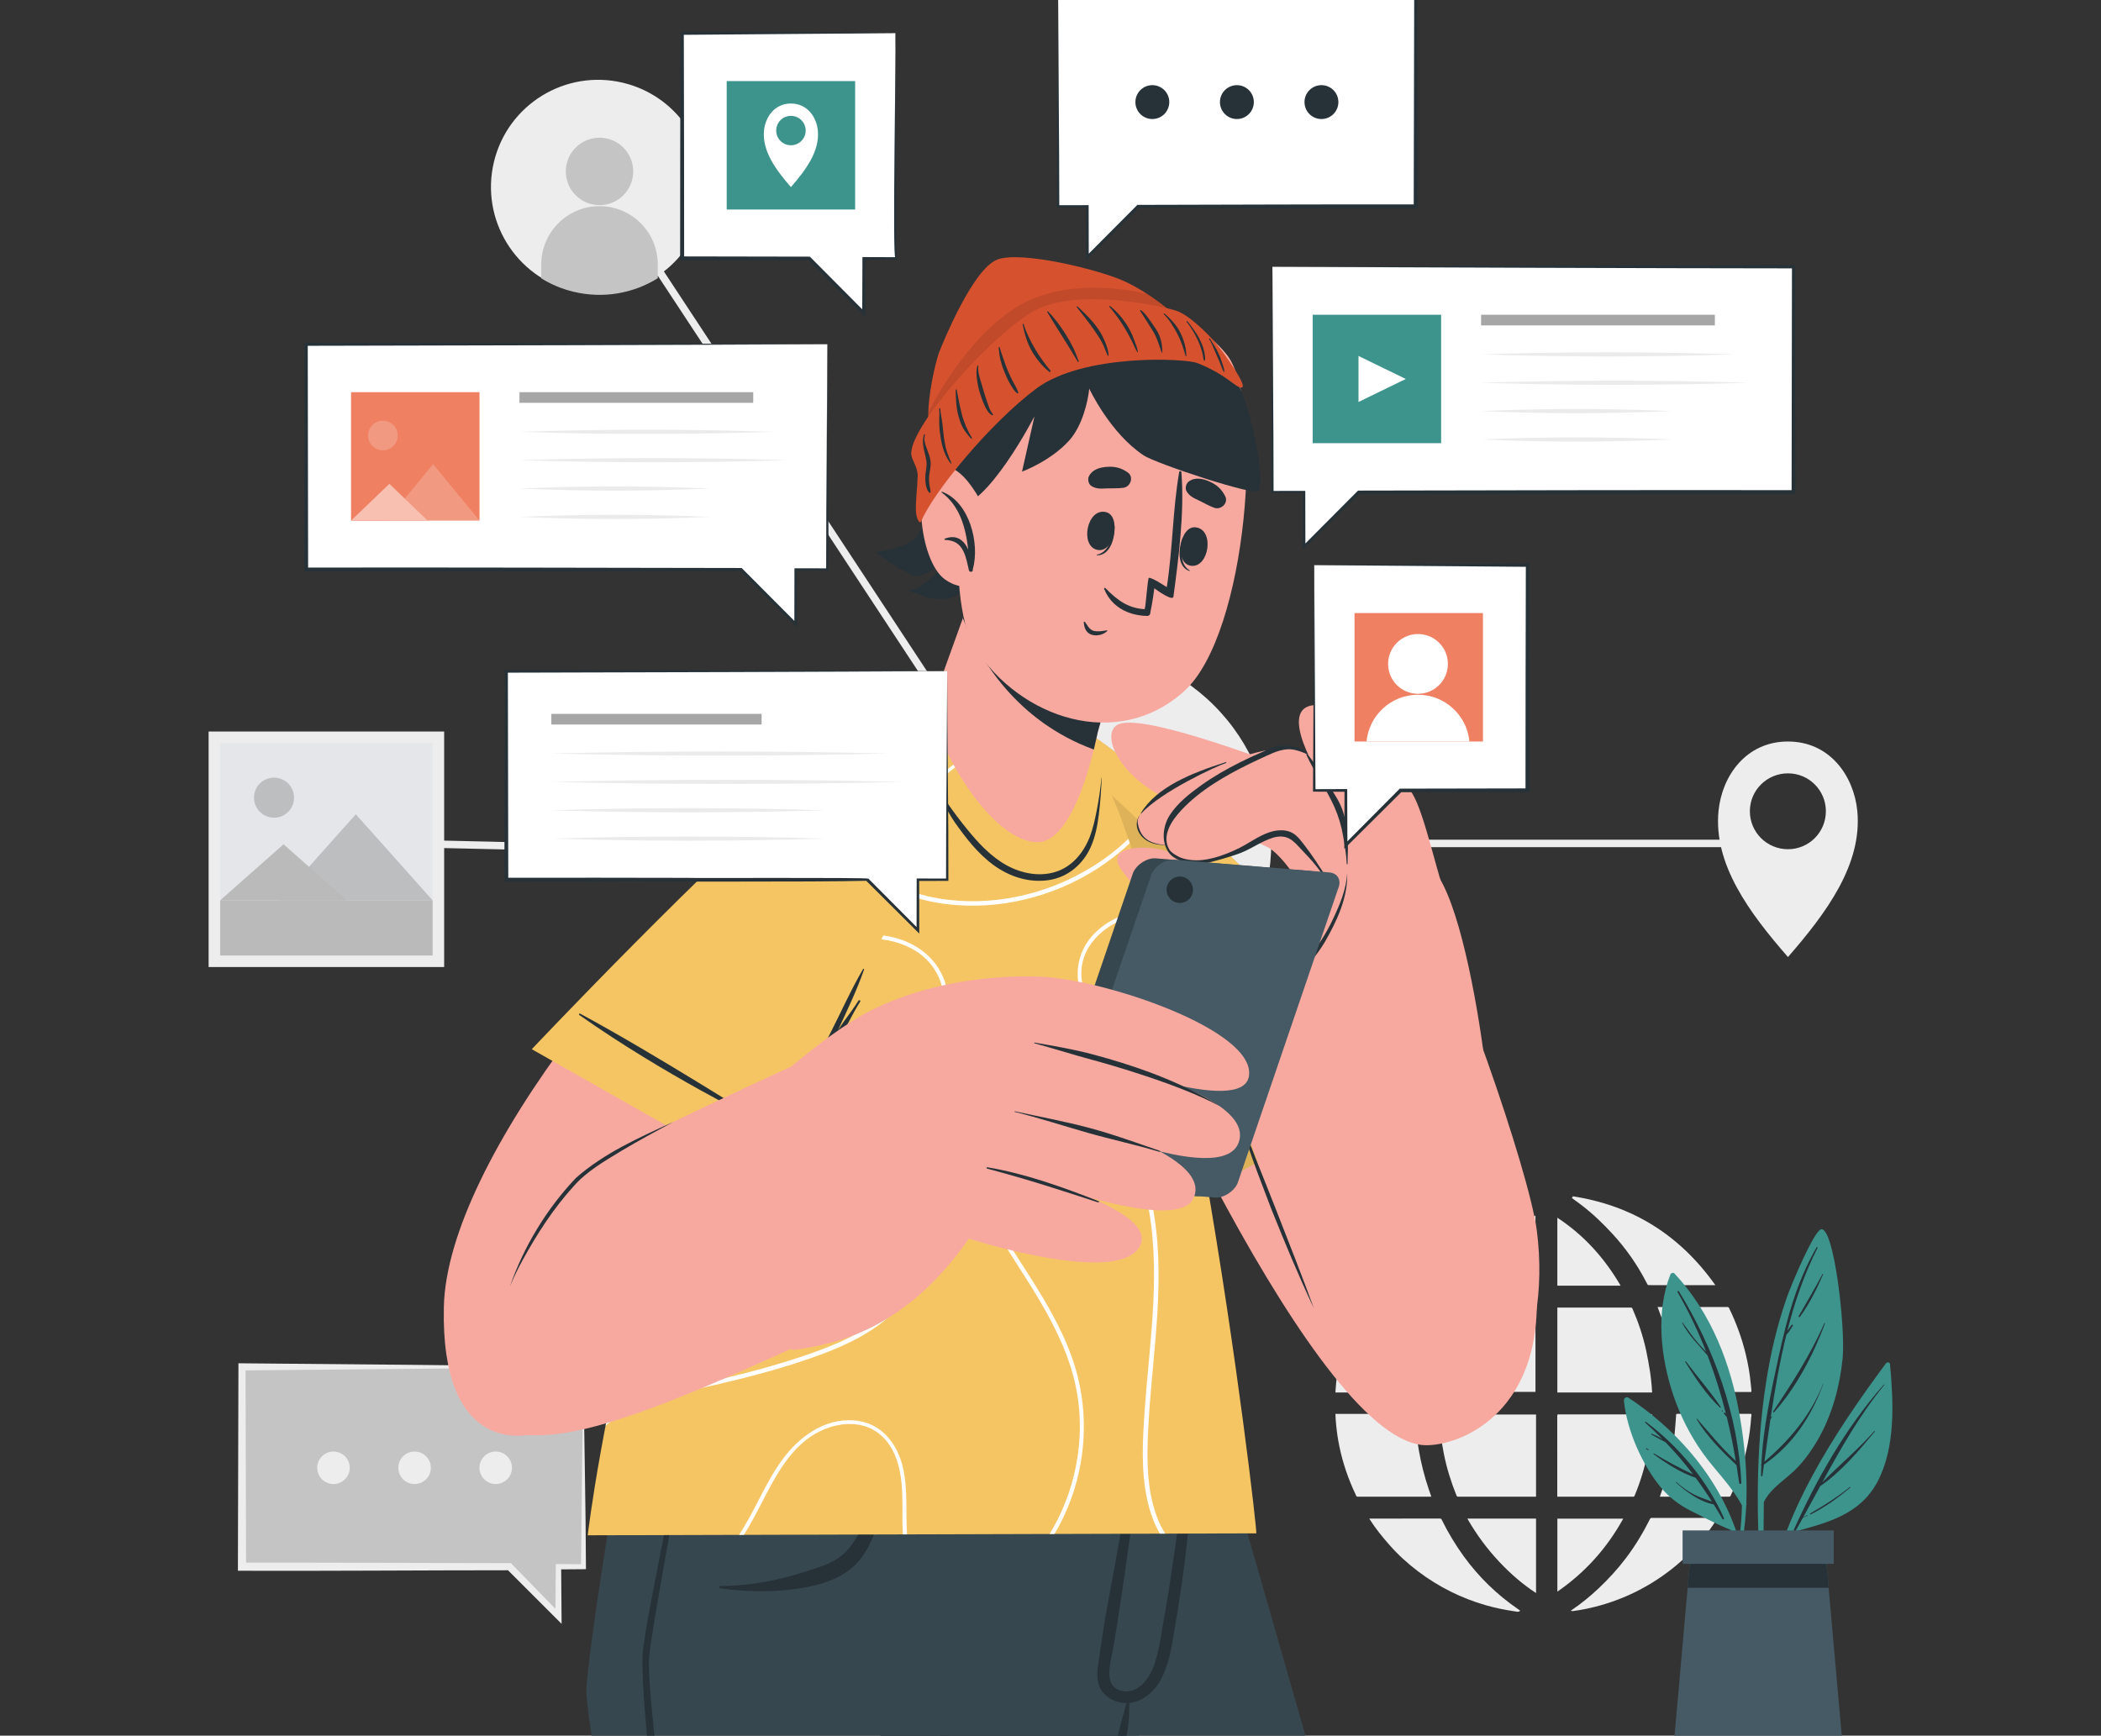 <svg width="564" height="466" viewBox="0 0 564 466" fill="none" xmlns="http://www.w3.org/2000/svg">
<rect x="0" y="0" width="564" height="466" fill="#333333" stroke="none"/>
<g clip-path="url(#clip0_1804_1445)">
<path d="M108.202 226.446L245.4 229.586" stroke="#EDEDED" stroke-width="2" stroke-miterlimit="10"/>
<path d="M386.138 334.82L303.609 229.595" stroke="#EDEDED" stroke-width="2" stroke-miterlimit="10"/>
<path d="M167.195 57.945L256.319 193.386" stroke="#EDEDED" stroke-width="2" stroke-miterlimit="10"/>
<path d="M108.202 381.329L248.974 256.849" stroke="#EDEDED" stroke-width="2" stroke-miterlimit="10"/>
<path d="M341.259 226.446H472.052" stroke="#EDEDED" stroke-width="2" stroke-miterlimit="10"/>
<path d="M188.527 56.87C192.217 41.422 182.685 25.908 167.238 22.219C151.79 18.529 136.276 28.061 132.587 43.508C128.897 58.956 138.429 74.47 153.877 78.159C169.324 81.849 184.837 72.317 188.527 56.87Z" fill="#EDEDED"/>
<path d="M151.887 46.023C151.887 51.02 155.938 55.072 160.936 55.072C165.934 55.072 169.984 51.02 169.984 46.023C169.984 41.025 165.934 36.973 160.936 36.973C155.938 36.972 151.887 41.025 151.887 46.023Z" fill="#C4C4C4"/>
<path d="M145.296 70.985V74.717C147.88 76.323 150.753 77.55 153.872 78.307C161.939 80.278 170.032 78.764 176.573 74.704V70.984C176.573 62.368 169.576 55.346 160.934 55.346C152.293 55.346 145.296 62.369 145.296 70.985Z" fill="#C4C4C4"/>
<path d="M479.969 256.951C490.307 245.068 499.984 232.028 498.578 217.664C497.64 208.346 491.217 199.083 479.969 199.083C468.693 199.083 462.27 208.348 461.332 217.664C459.899 232.028 469.603 245.068 479.969 256.951ZM469.741 217.802C469.741 212.178 474.319 207.63 479.97 207.63C485.594 207.63 490.143 212.178 490.143 217.802C490.143 223.455 485.594 228.003 479.97 228.003C474.319 228.003 469.741 223.455 469.741 217.802Z" fill="#EDEDED"/>
<path d="M444.97 350.919C447.861 358.263 449.493 365.852 449.959 373.71C450.07 373.715 450.16 373.723 450.25 373.723C456.8 373.724 463.349 373.724 469.897 373.723C469.981 373.723 470.064 373.713 470.148 373.708V373.146C470.093 372.63 470.035 372.116 469.985 371.599C469.74 368.912 469.282 366.264 468.65 363.644C467.613 359.332 466.096 355.196 464.162 351.207C464.052 350.976 463.922 350.913 463.678 350.913C457.557 350.919 451.437 350.918 445.316 350.918L444.97 350.919Z" fill="#EDEDED"/>
<path d="M445.584 401.835H445.907C451.982 401.835 458.057 401.834 464.131 401.842C464.371 401.842 464.48 401.765 464.583 401.549C466.735 397.075 468.254 392.396 469.185 387.524C469.635 385.178 469.948 382.811 470.098 380.424C470.104 380.346 470.132 380.264 470.15 380.181V379.625C470.049 379.616 469.948 379.601 469.847 379.601C463.335 379.601 456.821 379.601 450.31 379.601C449.95 379.601 449.968 379.603 449.942 379.965C449.819 381.586 449.71 383.209 449.556 384.827C449.308 387.399 448.871 389.943 448.315 392.463C447.642 395.55 446.762 398.577 445.676 401.542C445.645 401.629 445.622 401.717 445.584 401.835Z" fill="#EDEDED"/>
<path d="M367.575 407.712C367.64 407.823 367.686 407.907 367.737 407.988C369.28 410.42 371.096 412.644 372.994 414.803C375.311 417.443 377.898 419.785 380.694 421.903C383.45 423.989 386.374 425.803 389.47 427.34C392.451 428.822 395.545 430.026 398.744 430.948C401.279 431.68 403.856 432.218 406.468 432.595C406.721 432.631 406.976 432.68 407.227 432.723H407.675C407.805 432.639 407.934 432.556 408.103 432.449C407.921 432.319 407.769 432.205 407.612 432.101C401.926 428.207 397.041 423.492 392.986 417.916C390.707 414.781 388.715 411.475 387.01 407.997C386.908 407.783 386.79 407.708 386.549 407.709C380.335 407.715 374.12 407.714 367.908 407.714H367.575V407.712Z" fill="#EDEDED"/>
<path d="M386.133 373.696H412.186V350.931C412.081 350.926 411.983 350.918 411.885 350.918C405.207 350.918 398.526 350.919 391.846 350.913C391.623 350.912 391.524 350.982 391.436 351.181C389.558 355.473 388.183 359.924 387.292 364.523C386.83 366.914 386.484 369.321 386.289 371.747C386.24 372.389 386.186 373.027 386.133 373.696Z" fill="#EDEDED"/>
<path d="M386.288 379.772C386.313 380.31 386.319 380.846 386.366 381.379C386.481 382.648 386.568 383.918 386.745 385.178C386.991 386.923 387.257 388.669 387.607 390.396C388.374 394.206 389.523 397.906 390.983 401.508C391.079 401.749 391.188 401.844 391.461 401.844C398.299 401.833 405.137 401.834 411.973 401.834H412.343V379.772H386.288Z" fill="#EDEDED"/>
<path d="M418.059 351.065V373.865H443.501C443.463 373.286 443.446 372.722 443.388 372.159C443.258 370.885 443.154 369.603 442.953 368.339C442.642 366.407 442.308 364.475 441.895 362.562C441.059 358.698 439.801 354.965 438.219 351.34C438.124 351.123 438.009 351.06 437.786 351.06C431.318 351.067 424.853 351.066 418.386 351.066H418.059V351.065Z" fill="#EDEDED"/>
<path d="M418.034 380.075C418.041 387.222 418.04 394.367 418.04 401.512V401.835H418.381C425.046 401.835 431.707 401.834 438.369 401.842C438.61 401.842 438.719 401.766 438.814 401.542C440.353 397.827 441.537 394 442.279 390.053C442.658 388.027 442.952 385.983 443.208 383.939C443.377 382.604 443.414 381.253 443.505 379.907C443.508 379.872 443.5 379.834 443.494 379.764C443.396 379.758 443.3 379.751 443.2 379.751C434.918 379.751 426.637 379.752 418.357 379.745C418.094 379.745 418.034 379.822 418.034 380.075Z" fill="#EDEDED"/>
<path d="M358.504 373.858H379.852C380.317 365.966 381.923 358.326 384.828 350.918H384.494C377.973 350.918 371.452 350.919 364.929 350.913C364.694 350.913 364.573 350.976 364.463 351.19C362.178 355.726 360.54 360.485 359.541 365.465C359.012 368.11 358.681 370.779 358.504 373.469C358.496 373.593 358.504 373.713 358.504 373.858Z" fill="#EDEDED"/>
<path d="M358.485 379.603C358.508 380.117 358.522 380.609 358.558 381.094C358.697 383.025 358.925 384.942 359.259 386.846C360.045 391.278 361.371 395.546 363.182 399.665C363.472 400.328 363.789 400.98 364.084 401.638C364.151 401.788 364.236 401.841 364.402 401.841C370.941 401.835 377.48 401.835 384.018 401.835C384.08 401.835 384.142 401.826 384.23 401.822C383.991 401.137 383.757 400.474 383.529 399.811C382.374 396.414 381.502 392.944 380.887 389.412C380.44 386.847 380.122 384.265 379.972 381.667C379.935 381.056 379.896 380.441 379.87 379.83C379.865 379.666 379.819 379.585 379.646 379.601C379.579 379.608 379.514 379.603 379.449 379.603H358.485Z" fill="#EDEDED"/>
<path d="M368.162 345.108C368.174 345.137 368.189 345.165 368.202 345.196H368.473C374.699 345.196 380.922 345.195 387.147 345.2C387.367 345.2 387.489 345.144 387.595 344.934C390.112 339.968 393.164 335.36 396.867 331.2C399.022 328.781 401.417 326.619 403.979 324.643C405.252 323.663 406.574 322.745 407.874 321.802C407.941 321.754 408.005 321.704 408.09 321.64C407.996 321.574 407.922 321.523 407.832 321.462C407.868 321.345 407.904 321.223 407.956 321.06C401.307 321.833 395.007 323.686 389.076 326.726C380.557 331.09 373.49 337.122 368.162 345.108Z" fill="#EDEDED"/>
<path d="M421.681 432.463C421.913 432.503 422.071 432.569 422.221 432.552C424.276 432.286 426.304 431.878 428.308 431.368C432.063 430.411 435.679 429.073 439.146 427.352C443.117 425.377 446.798 422.96 450.19 420.102C452.592 418.079 454.826 415.884 456.833 413.464C458.339 411.642 459.713 409.723 460.975 407.724C461.002 407.678 461.023 407.63 461.064 407.546H460.757C454.959 407.546 449.166 407.547 443.369 407.539C443.135 407.539 443.03 407.623 442.932 407.819C441.106 411.481 438.999 414.966 436.541 418.236C434.294 421.223 431.773 423.966 429.051 426.528C426.801 428.65 424.404 430.59 421.843 432.325C421.811 432.347 421.785 432.377 421.681 432.463Z" fill="#EDEDED"/>
<path d="M421.91 321.614C422.701 322.195 423.639 322.853 424.543 323.548C427.602 325.892 430.368 328.548 432.966 331.39C436.461 335.211 439.414 339.409 441.808 344.001C441.958 344.29 442.092 344.588 442.258 344.865C442.306 344.949 442.433 345.027 442.529 345.034C442.843 345.054 443.161 345.041 443.478 345.041H460.475C451.006 331.669 438.287 323.632 422.107 321.176C422.142 321.249 422.18 321.321 422.217 321.395C422.105 321.474 421.992 321.555 421.91 321.614Z" fill="#EDEDED"/>
<path d="M393.907 407.727C396.33 411.973 399.192 415.843 402.512 419.369C405.469 422.505 408.691 425.327 412.34 427.707V407.726H393.907V407.727Z" fill="#EDEDED"/>
<path d="M418.065 407.733V427.327C425.551 422.172 431.38 415.633 435.748 407.733H418.065Z" fill="#EDEDED"/>
<path d="M394.487 345.024H412.183V326.355C408.53 328.747 405.216 331.499 402.254 334.669C399.299 337.829 396.75 341.295 394.487 345.024Z" fill="#EDEDED"/>
<path d="M418.06 326.938V345.177H435.046C430.744 337.813 425.23 331.645 418.06 326.938Z" fill="#EDEDED"/>
<path d="M56 259.631H119.231V196.401H56V259.631Z" fill="#EDEDED"/>
<path d="M59.094 256.537H116.133V199.496H59.094V256.537Z" fill="#E4E6E9"/>
<path d="M68.284 213.107C67.565 216.897 70.826 220.158 74.616 219.438C76.733 219.037 78.44 217.33 78.841 215.212C79.559 211.423 76.299 208.164 72.51 208.881C70.394 209.282 68.685 210.991 68.284 213.107Z" fill="#BDBEC0"/>
<path d="M74.91 241.732H116.133L95.521 218.618L74.91 241.732Z" fill="#BDBEC0"/>
<path d="M59.098 241.732H93.132L76.115 226.68L59.098 241.732Z" fill="#BABABA"/>
<path d="M116.137 241.732H59.098V256.537H116.137V241.732Z" fill="#BABABA"/>
<path d="M156.623 366.981V420.638H149.916V433.973L136.761 420.638H64.958V366.981H156.623Z" fill="#C4C4C4"/>
<path d="M156.625 366.98C156.752 383.18 157.261 405.294 157.298 421.301L156.625 421.307L149.918 421.359L150.639 420.637L150.744 433.971L150.76 435.983L149.329 434.551L136.084 421.308L136.762 421.592C115.157 421.591 85.176 421.816 63.863 421.726L63.865 420.637L64.006 366.98L64.008 366.019C87.357 366.193 133.296 366.641 156.625 366.98ZM156.625 366.98C133.779 367.317 87.794 367.762 64.96 367.933L65.914 366.98L66.055 420.637L64.96 419.544C85.857 419.507 115.963 419.645 137.167 419.685L137.441 419.968L150.506 433.391L149.091 433.971L149.198 420.637L149.203 419.91C149.64 419.937 156.044 419.948 156.625 419.969L155.957 420.637C156.103 405.205 156.399 382.673 156.625 366.98Z" fill="#EDEDED"/>
<path d="M93.885 394.079C93.885 396.489 91.932 398.443 89.522 398.443C87.112 398.443 85.159 396.49 85.159 394.079C85.159 391.67 87.112 389.716 89.522 389.716C91.932 389.717 93.885 391.67 93.885 394.079Z" fill="#EDEDED"/>
<path d="M115.655 394.079C115.655 396.489 113.702 398.443 111.292 398.443C108.883 398.443 106.929 396.49 106.929 394.079C106.929 391.67 108.882 389.716 111.292 389.716C113.701 389.717 115.655 391.67 115.655 394.079Z" fill="#EDEDED"/>
<path d="M137.432 394.079C137.432 396.489 135.479 398.443 133.069 398.443C130.66 398.443 128.707 396.49 128.707 394.079C128.707 391.67 130.659 389.716 133.069 389.716C135.479 389.717 137.432 391.67 137.432 394.079Z" fill="#EDEDED"/>
<path d="M325.91 263.498C346.369 243.039 346.369 209.87 325.91 189.41C305.452 168.951 272.281 168.951 251.822 189.41C231.364 209.87 231.364 243.039 251.822 263.498C272.281 283.958 305.452 283.958 325.91 263.498Z" fill="#EDEDED"/>
<path d="M506.278 366.024C492.424 384.789 477.977 406.567 474.458 430.097C474.416 430.454 474.987 430.568 475.068 430.216C476.678 423.762 478.712 417.495 481.196 411.376C490.304 408.869 499.245 406.809 504.028 397.768C508.907 388.475 508.287 376.357 507.359 366.233C507.296 365.692 506.56 365.665 506.278 366.024Z" fill="#3D948D"/>
<path d="M481.334 411.199C487.559 397.232 495.549 383.207 505.704 371.723C505.773 371.646 505.879 371.757 505.816 371.835C499.168 380.014 494.115 388.924 489.181 397.986C493.768 393.33 498.795 389.158 503.14 384.219C503.226 384.123 503.361 384.263 503.28 384.359C498.965 389.537 494.251 395.163 488.632 398.995C487.121 401.777 485.603 404.567 484.061 407.356C484.439 407.145 484.828 406.956 485.215 406.766C485.284 406.732 485.344 406.833 485.276 406.869C484.846 407.085 484.423 407.313 483.98 407.501C483.25 408.822 482.527 410.141 481.776 411.459C481.611 411.753 481.203 411.495 481.334 411.199Z" fill="#263238"/>
<path d="M485.963 406.327C489.676 404.197 493.257 401.91 496.598 399.227C496.689 399.155 496.821 399.28 496.728 399.358C493.448 402.136 489.947 404.624 486.115 406.59C485.943 406.676 485.792 406.425 485.963 406.327Z" fill="#263238"/>
<path d="M472.86 426.6C472.888 426.885 473.373 426.88 473.366 426.577C473.438 418.828 473.373 411.043 473.49 403.259C475.476 399.252 479.737 397.035 482.7 393.824C484.836 391.508 486.664 388.893 488.226 386.129C491.891 379.573 493.875 372.202 494.638 364.753C495.457 356.464 492.311 329.11 488.817 330.061C487.004 330.554 481.14 344.102 479.585 348.58C477.038 355.948 475.245 363.583 474.07 371.289C471.238 389.524 471.474 408.249 472.86 426.6Z" fill="#3D948D"/>
<path d="M472.803 393.171C472.816 393.161 472.827 393.151 472.838 393.141C473.263 383.335 475.472 373.434 477.54 363.924C479.768 353.679 482.372 344.032 487.644 334.894C487.741 334.725 487.993 334.873 487.905 335.047C484.317 342.116 481.752 349.622 479.788 357.33C480.141 356.776 480.57 356.253 480.937 355.733C481.081 355.527 481.422 355.719 481.278 355.931C480.761 356.704 480.295 357.604 479.632 358.257C479.61 358.28 479.586 358.282 479.563 358.289C477.747 365.611 476.445 373.102 475.33 380.574C475.414 380.479 475.495 380.377 475.579 380.285C475.636 380.224 475.731 380.302 475.693 380.372C475.555 380.621 475.4 380.866 475.248 381.113C474.688 384.906 474.166 388.691 473.644 392.443C480.395 386.671 486.162 379.868 489.415 371.487C489.43 371.449 489.494 371.464 489.479 371.505C486.293 380.199 481.269 387.928 473.536 393.203C473.395 394.215 473.253 395.225 473.11 396.232C473.08 396.441 472.747 396.385 472.747 396.182C472.751 395.289 472.793 394.394 472.828 393.499C472.733 393.412 472.687 393.268 472.803 393.171Z" fill="#263238"/>
<path d="M475.986 378.964C481.145 371.263 485.966 363.783 489.742 355.271C489.784 355.175 489.948 355.244 489.911 355.341C486.73 363.799 482.272 372.37 476.244 379.164C476.12 379.301 475.882 379.119 475.986 378.964Z" fill="#263238"/>
<path d="M482.843 353.368C484.982 349.587 487.235 345.905 489.247 342.048C489.304 341.941 489.451 342.035 489.407 342.141C487.718 346.083 485.7 350.086 483.173 353.561C483.031 353.755 482.719 353.586 482.843 353.368Z" fill="#263238"/>
<path d="M482.007 355.012C482.051 355.012 482.051 355.079 482.007 355.079C481.964 355.08 481.964 355.012 482.007 355.012Z" fill="#263238"/>
<path d="M467.614 404.19C467.483 409.324 466.928 414.459 465.803 419.457C465.883 420.008 465.962 420.559 466.043 421.129C467.661 415.566 468.508 409.865 468.773 404.111C468.862 403.951 468.897 403.779 468.797 403.584C468.797 403.584 468.797 403.584 468.796 403.567C469.089 395.884 468.376 388.113 467.086 380.51C464.686 366.268 459.443 352.601 449.511 341.926C449.196 341.598 448.567 341.768 448.414 342.152C444.407 352.343 445.804 364.503 449.219 374.669C451.077 380.146 453.728 385.406 457.095 390.114C460.503 394.904 464.846 398.957 467.614 404.19Z" fill="#3D948D"/>
<path d="M450.687 346.696C460.1 361.972 466.649 380.085 467.452 398.131C467.466 398.451 466.927 398.534 466.882 398.208C466.659 396.586 466.412 394.979 466.151 393.38C466.146 393.376 466.14 393.379 466.135 393.374C462.241 389.643 458.243 385.708 455.456 381.048C455.406 380.967 455.525 380.87 455.59 380.944C458.978 384.817 462.138 388.783 465.964 392.236C465.291 388.247 464.493 384.32 463.547 380.451C463.294 380.162 463.049 379.866 462.802 379.576C462.638 379.384 462.91 379.105 463.081 379.296C463.156 379.38 463.232 379.464 463.307 379.547C461.973 374.234 460.346 369.031 458.387 363.92C455.989 361.062 453.311 358.592 451.566 355.149C451.522 355.065 451.637 355 451.69 355.076C453.093 357.044 454.452 359.025 456.043 360.853C456.677 361.581 457.374 362.262 458.032 362.971C455.89 357.517 453.348 352.166 450.326 346.907C450.188 346.672 450.546 346.465 450.687 346.696Z" fill="#263238"/>
<path d="M452.59 365.541C455.633 369.634 459.101 373.542 461.928 377.774C462.009 377.896 461.831 378.02 461.731 377.926C458.097 374.517 455.021 369.861 452.384 365.66C452.301 365.528 452.501 365.421 452.59 365.541Z" fill="#263238"/>
<path d="M462.352 378.723L462.482 378.852C462.573 378.943 462.433 379.083 462.342 378.992L462.212 378.862C462.122 378.772 462.261 378.632 462.352 378.723Z" fill="#263238"/>
<path d="M435.936 376.063C436.691 383.923 440.827 393.312 445.869 399.367C448.104 402.045 450.815 404.096 453.925 405.653C457.413 407.379 461.066 409.367 464.675 410.783C466.362 415.09 467.653 419.602 468.481 424.304C468.598 423.91 468.714 423.5 468.83 423.106C466.514 403.207 453.637 386.199 437.166 375.28C436.572 374.888 435.87 375.392 435.936 376.063Z" fill="#3D948D"/>
<path d="M441.627 381.943C441.511 381.842 441.667 381.633 441.795 381.727C450.523 388.192 458.388 397.62 462.781 407.592C462.901 407.863 462.527 408.102 462.372 407.83C461.606 406.489 460.826 405.183 460.031 403.902C460.026 403.901 460.024 403.905 460.019 403.904C456.26 403.197 452.7 400.551 449.91 398.039C449.834 397.971 449.946 397.86 450.022 397.927C451.478 399.212 453.042 400.387 454.779 401.269C456.311 402.047 457.961 402.538 459.556 403.161C458.162 400.95 456.71 398.829 455.194 396.772C451.147 395.393 447.295 392.908 443.896 390.42C443.789 390.342 443.884 390.166 444.003 390.238C447.467 392.324 450.885 394.159 454.503 395.851C452.224 392.833 449.757 389.972 447.089 387.207C445.812 386.533 444.516 385.855 443.277 385.132C443.177 385.073 443.243 384.902 443.358 384.94C444.345 385.269 445.349 385.786 446.283 386.378C444.797 384.875 443.265 383.391 441.627 381.943Z" fill="#263238"/>
<path d="M441.977 388.814C442.204 388.958 442.41 389.088 442.611 389.265C442.672 389.319 442.595 389.396 442.532 389.369C442.29 389.264 442.092 389.136 441.872 388.994C441.758 388.924 441.864 388.741 441.977 388.814Z" fill="#263238"/>
<path d="M494.53 467.397H449.396L453.04 426.295L453.84 417.23H490.087L490.887 426.295L494.53 467.397Z" fill="#455A64"/>
<path d="M490.887 426.295H453.04L453.841 417.23H490.087L490.887 426.295Z" fill="#263238"/>
<path d="M492.246 410.893H451.68V419.864H492.246V410.893Z" fill="#455A64"/>
<path d="M350.837 467.347H236.743C235.803 463.675 234.892 460.061 233.982 456.503C232.942 452.412 231.914 448.421 230.932 444.531C230.715 443.663 230.483 442.796 230.267 441.943C229.514 438.964 228.777 436.059 228.054 433.24C227.62 431.519 227.187 429.828 226.767 428.15C226.32 426.445 225.9 424.766 225.48 423.133C225.365 422.699 225.264 422.266 225.148 421.846C225.032 421.369 224.916 420.906 224.801 420.444C224.657 419.865 224.511 419.316 224.368 418.752V418.737C224.209 418.145 224.064 417.567 223.919 416.988C223.629 415.889 223.356 414.805 223.096 413.749C222.69 412.188 222.301 410.655 221.924 409.166C221.765 408.516 221.59 407.865 221.433 407.229C221.157 406.188 220.896 405.176 220.65 404.178C220.477 403.514 220.318 402.862 220.159 402.227C219.479 399.61 218.857 397.151 218.28 394.853C218.121 394.246 217.976 393.654 217.817 393.075C217.57 392.077 217.325 391.123 217.094 390.197C216.935 389.62 216.789 389.055 216.659 388.506C216.154 386.54 215.691 384.746 215.301 383.17C215.184 382.752 215.084 382.347 214.982 381.956C214.721 380.915 214.476 379.99 214.274 379.166C214.186 378.834 214.115 378.516 214.027 378.226C213.94 377.892 213.868 377.59 213.796 377.315C213.752 377.112 213.695 376.91 213.651 376.738C213.579 376.449 213.506 376.188 213.45 375.956C213.421 375.827 213.392 375.711 213.363 375.611C213.189 374.93 213.102 374.584 213.102 374.584H324.159C324.159 374.584 327.817 387.192 333.674 407.521C334.86 411.655 336.146 416.124 337.519 420.866C341.41 434.412 345.95 450.229 350.837 467.347Z" fill="#37474F"/>
<path d="M255.424 467.348H252.575C248.353 449.868 244.234 432.358 240.301 414.82C239.346 410.554 238.406 406.289 237.466 402.01C237.38 401.604 237.294 401.215 237.207 400.809C237.163 400.592 237.481 400.506 237.538 400.723C237.581 400.852 237.611 400.983 237.654 401.113C238.941 405.696 240.228 410.293 241.485 414.892C246.302 432.329 250.914 449.825 255.424 467.348Z" fill="#263238"/>
<path d="M320.56 374.581L315.658 399.117L311.638 419.243L304.799 453.54L304.091 457.053L302.919 462.908L302.037 467.347H236.726C235.801 463.66 234.875 460.045 233.98 456.503C232.939 452.412 231.912 448.421 230.929 444.531C230.712 443.663 230.481 442.795 230.265 441.942C229.511 438.963 228.775 436.058 228.052 433.239C227.618 431.519 227.185 429.826 226.765 428.149C226.318 426.443 225.898 424.766 225.479 423.132C225.363 422.699 225.262 422.265 225.146 421.846C225.029 421.368 224.914 420.905 224.799 420.443C224.654 419.865 224.509 419.315 224.366 418.752V418.737C224.207 418.144 224.061 417.565 223.917 416.987C223.627 415.889 223.354 414.804 223.093 413.749C222.688 412.187 222.299 410.655 221.922 409.165C221.748 408.501 221.588 407.865 221.43 407.228C221.155 406.187 220.894 405.174 220.648 404.177C220.476 403.513 220.316 402.862 220.157 402.226C219.477 399.609 218.855 397.15 218.278 394.853C218.119 394.245 217.973 393.653 217.814 393.073C217.568 392.076 217.323 391.122 217.091 390.196C216.933 389.619 216.787 389.054 216.657 388.505C216.151 386.539 215.689 384.746 215.299 383.169C215.182 382.751 215.082 382.345 214.98 381.956C214.719 380.915 214.474 379.99 214.271 379.165C214.184 378.834 214.112 378.515 214.025 378.225C213.938 377.892 213.866 377.589 213.793 377.314C213.75 377.111 213.693 376.91 213.649 376.736C213.576 376.448 213.505 376.187 213.448 375.956C213.419 375.827 213.389 375.71 213.36 375.609C213.187 374.93 213.1 374.583 213.1 374.583H320.56V374.581Z" fill="#263238"/>
<path d="M320.577 374.537C320.577 374.537 320.577 374.552 320.577 374.581C320.533 375.189 320.113 381.811 319.045 391.917C318.74 394.866 318.379 398.106 317.96 401.575C317.309 407.056 316.5 413.099 315.502 419.49C313.796 430.638 311.569 442.798 308.677 454.683C307.65 458.963 306.523 463.199 305.322 467.348L159.022 467.4C159.022 467.4 157.178 456.148 157.434 452.852C158.821 435.004 169.251 374.581 169.251 374.581L299.293 374.537H320.577Z" fill="#37474F"/>
<path d="M320.276 387.709C320.117 392.843 319.9 397.961 319.566 403.065C319.22 408.602 318.713 414.125 317.99 419.649C317.976 419.852 317.947 420.053 317.918 420.256C317.238 425.432 316.472 430.594 315.59 435.742C314.766 440.542 314.16 445.719 312.033 450.156C311.239 451.834 310.096 453.439 308.678 454.682C307.363 455.838 305.83 456.707 304.095 457.053C303.82 457.125 303.531 457.168 303.243 457.197C303.17 457.211 303.084 457.197 302.996 457.211C303.097 457.284 303.17 457.37 303.155 457.516C303.097 459.236 303.141 460.985 302.953 462.692C302.938 462.765 302.938 462.835 302.924 462.908C302.75 464.397 302.475 465.871 302.201 467.347H299.742C299.757 467.318 299.757 467.289 299.771 467.26C300.205 465.641 300.566 464.007 300.971 462.373C301.405 460.711 301.955 459.076 302.345 457.385C302.36 457.312 302.418 457.27 302.46 457.226C299.338 457.27 296.185 455.607 295.059 452.585C294.235 450.387 294.61 448.102 294.942 445.848C295.391 442.911 295.824 439.977 296.273 437.041C297.111 431.648 298.195 426.314 299.15 420.95C299.294 420.139 299.439 419.316 299.583 418.505C301.506 407.59 303.516 396.672 305.931 385.857C306.018 385.408 306.119 384.961 306.221 384.512C306.279 384.209 306.77 384.295 306.741 384.585C306.668 385.308 306.596 386.045 306.509 386.768C306.091 390.918 305.598 395.053 305.021 399.174C304.327 404.018 303.849 408.891 303.17 413.735C302.938 415.383 302.707 417.032 302.46 418.68C301.348 426.647 300.191 434.613 298.831 442.551C298.195 446.237 295.896 452.846 301.202 453.987C302.517 454.277 303.732 454.06 304.803 453.54C307.16 452.368 308.88 449.68 309.734 447.308C311.238 443.086 311.773 438.43 312.553 434.034C313.42 429.176 314.188 424.318 314.866 419.445V419.431C315.733 413.344 316.63 407.271 317.584 401.198C318.062 398.105 318.553 395.011 319.045 391.916C319.276 390.484 319.507 389.053 319.739 387.621C319.798 387.319 320.276 387.406 320.276 387.709Z" fill="#263238"/>
<path d="M193.411 425.822C199.38 425.798 205.323 424.93 211.096 423.443C213.761 422.757 216.394 421.905 219.007 421.048C221.518 420.224 224.118 419.214 226.142 417.467C230.163 413.999 232.036 408.537 233.781 403.692C235.753 398.216 237.18 392.641 238.417 386.963C238.479 386.682 238.888 386.776 238.895 387.04C239.087 393.408 238.176 399.893 236.489 406.032C235.048 411.273 233.107 417.123 228.871 420.796C224.416 424.661 218.366 426.019 212.664 426.723C206.226 427.519 199.807 427.329 193.395 426.457C192.998 426.403 192.992 425.823 193.411 425.822Z" fill="#263238"/>
<path d="M183.48 387.132C183.162 395.156 174.862 437.028 174.25 445.038C173.856 450.187 175.845 467.35 175.845 467.35H173.806C173.806 467.35 172.268 452.035 172.474 444.951C172.706 436.923 182.165 395.129 182.786 387.119C182.83 386.669 183.494 386.698 183.48 387.132Z" fill="#263238"/>
<path d="M301.515 206.958C356.633 256.639 407.728 311.036 411.729 338.806C417.269 377.253 393.62 387.916 383.027 388.021C354.182 388.304 301.761 271.397 283.528 226.758C265.826 183.418 289.411 196.048 301.515 206.958Z" fill="#F7A9A0"/>
<path d="M384.71 286.459L323.425 319.774C323.425 319.774 285.318 249.39 276.539 216.763C267.76 184.135 280.875 185.081 309.715 210.455C338.553 235.831 384.71 286.459 384.71 286.459Z" fill="#C7C7C7"/>
<path d="M384.71 286.459L323.425 319.774C323.425 319.774 285.318 249.39 276.539 216.763C267.76 184.135 280.875 185.081 309.715 210.455C338.553 235.831 384.71 286.459 384.71 286.459Z" fill="#F6C563"/>
<path opacity="0.1" d="M276.548 216.753C285.323 249.39 323.428 319.786 323.428 319.786L379.234 289.435L276.462 192.842C273.033 195.468 272.889 203.224 276.548 216.753Z" fill="black"/>
<path d="M372.098 277.066C348.465 293.051 325.564 303.446 320.974 306.087C320.757 306.213 320.581 305.849 320.806 305.734C325.444 303.378 350.595 287.72 371.913 276.677C372.159 276.551 372.325 276.913 372.098 277.066Z" fill="#263238"/>
<path d="M337.244 411.682L157.772 412.2C157.772 412.2 173.431 277.165 239.322 197.399C254.575 178.936 279.133 188.971 289.482 198.769C315.77 223.659 337.751 411.033 337.244 411.682Z" fill="#F6C563"/>
<path d="M276.593 190.504C268.921 196.039 261.556 202.061 254.087 207.845C250.24 210.814 246.486 213.973 242.46 216.693C239.242 218.866 235.536 220.671 231.57 220.445C228.874 220.279 226.451 219.199 224.433 217.571C224.563 217.358 224.705 217.145 224.848 216.93C225.68 217.595 226.582 218.178 227.555 218.617C231.523 220.434 235.833 219.531 239.527 217.5C243.612 215.255 247.212 212.073 250.881 209.234C254.895 206.123 258.91 203.011 262.924 199.887C267.08 196.668 271.201 193.201 275.513 190.053C275.88 190.197 276.236 190.35 276.593 190.504ZM250.025 282.976C253.992 277.3 255.927 269.676 253.445 263.011C251.214 257.048 245.88 253.129 239.823 251.67C233.623 250.173 226.807 251.005 221.118 253.903C213.564 257.739 208.077 264.532 201.284 269.448C199.455 270.779 197.365 272.001 195.143 272.951C194.941 273.427 194.75 273.89 194.561 274.353C201.865 271.587 207.305 265.768 213.148 260.791C216.271 258.142 219.62 255.588 223.434 254.021C226.604 252.726 230.013 252.061 233.433 252.037C240.001 251.979 247.009 254.424 250.761 260.101C255.013 266.527 253.766 274.853 249.894 281.135C240.073 297.05 218.338 296.041 202.091 296.338C196.474 296.445 190.903 296.824 185.464 297.893C185.297 298.321 185.143 298.749 185.001 299.177C191.188 297.918 197.531 297.574 203.932 297.49C219.763 297.288 239.847 297.537 250.025 282.976ZM253.992 242.738C267.995 244.459 282.484 240.921 294.349 233.356C297.544 231.313 300.549 228.985 303.292 226.385C303.161 225.982 303.031 225.589 302.889 225.208C300.003 227.988 296.82 230.447 293.424 232.572C281.167 240.256 266.036 243.629 251.713 241.17C239.776 239.128 229.076 231.8 217.495 228.558C217.271 228.915 217.057 229.282 216.831 229.639C221.878 231.065 226.736 233.285 231.474 235.435C238.73 238.713 246.023 241.752 253.992 242.738ZM240.678 351.647C245.476 346.79 248.421 340.496 248.802 333.654C249.147 327.442 247.175 320.874 242.235 316.824C236.569 312.204 228.861 311.991 222.151 314.164C214.408 316.671 208.41 322.026 203.161 328.06C197.436 334.64 192.436 342.134 185.476 347.515C180.748 351.172 174.786 354.166 168.695 354.557C168.6 354.914 168.517 355.282 168.433 355.638C171.51 355.484 174.597 354.723 177.459 353.524C185.095 350.318 190.878 344.568 196.105 338.31C201.615 331.742 206.758 324.379 213.931 319.474C220.203 315.187 228.575 312.384 236.093 314.771C243.1 316.98 247.15 323.465 247.625 330.579C248.1 337.692 245.462 344.688 240.654 349.902C235.072 355.983 227.517 359.759 219.881 362.574C211.045 365.841 201.865 368.299 192.707 370.46C182.909 372.752 171.127 374.748 162.908 381.008C162.789 381.614 162.672 382.196 162.564 382.79C170.782 375.902 183.384 373.858 193.563 371.459C202.683 369.31 211.828 366.862 220.629 363.572C227.935 360.852 235.144 357.254 240.678 351.647ZM229.158 381.339C221.26 380.804 214.525 385.745 210.06 391.826C205.428 398.144 202.684 405.578 198.398 412.087H199.691C201.438 409.343 202.946 406.433 204.407 403.619C208.196 396.267 212.364 388.037 220.156 384.237C223.802 382.466 228.148 381.719 232.091 382.894C235.784 384.011 238.552 386.849 240.084 390.316C243.089 397.134 241.948 404.722 242.364 411.932C242.364 411.944 242.364 411.944 242.364 411.955H243.468C243.125 406.064 243.73 400.114 242.447 394.283C240.975 387.526 236.461 381.826 229.158 381.339ZM310.536 407.183C307.852 399.879 307.829 391.945 308.196 384.285C309.098 365.068 312.876 345.662 309.859 326.47C307.555 311.753 301.224 296.837 288.766 287.941C282.435 283.428 273.741 280.519 266.532 284.806C260.427 288.416 257.222 295.721 257.138 302.621C257.043 311.553 261.199 319.913 265.57 327.456C269.893 334.914 274.857 341.98 279.227 349.415C283.539 356.742 287.292 364.534 288.931 372.943C290.451 380.722 290.119 388.822 288.183 396.493C286.83 401.885 284.668 407.088 281.77 411.85L283.077 411.838C283.67 410.841 284.229 409.819 284.751 408.797C291.819 394.973 292.934 378.702 287.625 364.105C281.723 347.857 269.858 334.816 262.53 319.294C258.789 311.361 256.366 301.919 260.285 293.57C261.878 290.172 264.395 287.144 267.744 285.375C271.676 283.284 276.26 283.427 280.392 284.781C288.124 287.311 294.562 293.546 299.003 300.185C303.326 306.67 306.104 314.081 307.781 321.659C311.89 340.317 308.647 359.496 307.316 378.274C306.735 386.373 306.235 394.664 307.97 402.669C308.647 405.828 309.739 408.964 311.366 411.755H312.792C311.891 410.341 311.13 408.798 310.536 407.183ZM291.059 268.796C294.811 276.408 302.412 280.542 309.954 283.63C312.745 284.783 315.571 285.839 318.339 287.026C318.267 286.635 318.184 286.254 318.112 285.874C313.731 284.022 309.265 282.359 304.99 280.209C297.709 276.551 290.179 269.959 290.285 261.099C290.381 252.964 297.875 247.191 305.285 245.718C306.485 245.481 307.684 245.338 308.873 245.279C308.778 244.959 308.695 244.626 308.611 244.305C303.587 244.614 298.754 246.218 294.799 249.662C289.157 254.592 287.745 262.109 291.059 268.796Z" fill="white"/>
<path d="M226.723 203.422C174.458 243.552 119.959 311.652 119.146 350.976C118.341 389.812 140.153 385.939 143.827 384.795C182.659 372.709 229.475 264.983 246.784 221.115C263.97 177.566 239.647 193.499 226.723 203.422Z" fill="#F7A9A0"/>
<path d="M142.755 281.693L203.436 316.099C203.436 316.099 242.794 246.408 252.156 213.942C261.516 181.476 248.387 182.186 219.098 207.042C189.808 231.896 142.755 281.693 142.755 281.693Z" fill="#F6C563"/>
<path d="M155.534 272.527C178.877 288.931 201.591 299.734 206.131 302.458C206.346 302.587 206.529 302.226 206.305 302.108C201.712 299.669 176.843 283.565 155.727 272.142C155.482 272.01 155.309 272.37 155.534 272.527Z" fill="#263238"/>
<path d="M199.535 313.729C199.932 313.766 202.633 315.077 203.193 315.361C209.024 303.764 207.964 306.424 213.902 294.882C216.813 289.225 219.731 283.574 222.633 277.911C225.648 272.023 228.351 265.892 231.684 260.179C231.782 260.01 232.012 260.133 231.95 260.311C230.015 265.89 227.4 271.289 224.921 276.664C225.471 275.831 225.991 274.978 226.589 274.174C227.927 272.373 229.24 270.572 230.431 268.671C230.615 268.378 231.1 268.616 230.914 268.91C229.776 270.726 228.773 272.593 227.777 274.491C226.78 276.39 225.677 278.202 224.552 280.029C223.466 281.788 222.263 283.461 221.054 285.137C220.907 285.342 220.761 285.551 220.616 285.756C219.026 289.12 217.484 292.507 215.818 295.836C209.988 307.499 203.973 316.665 203.768 316.612C202.959 316.402 199.698 314.297 199.37 314.058C199.203 313.933 199.368 313.713 199.535 313.729Z" fill="#263238"/>
<path d="M380.358 386.662C362.372 384.031 352.183 350.603 332.21 297.401C328.705 288.065 375.158 234.601 381.463 243.2C389.404 254.032 410.456 314.101 412.554 330.427C416.692 362.618 401.361 389.735 380.358 386.662Z" fill="#F7A9A0"/>
<path d="M352.695 351.242C348.588 342.545 344.918 333.663 341.332 324.744C337.976 315.752 334.18 306.826 332.213 297.402C335.03 306.575 338.918 315.387 342.371 324.336C345.445 332.23 349.86 343.374 352.695 351.242Z" fill="#263238"/>
<path d="M398.134 281.774C395.615 263.513 390.458 238.039 383.93 232.702C377.08 227.102 352.209 208.378 345.027 205.889C337.844 203.402 305.82 191.21 299.938 194.614C295.228 197.339 300.804 209.725 316.044 215.663C329.439 220.882 336.332 225.748 340.161 227.405C344.068 229.095 353.461 241.741 350.897 247.338C349.385 250.637 339.787 254.507 333.819 251.808C327.852 249.108 326.376 237.294 319.558 231.718C312.741 226.145 300.712 226.821 300.016 230.069C299.32 233.317 303.292 234.835 309.445 245.875C313.402 252.975 313.666 270.011 322.64 282.225C327.149 288.364 335.01 304.701 335.01 304.701L398.134 281.774Z" fill="#F7A9A0"/>
<path d="M313.199 226.683C311.092 226.204 308.801 225.565 307.237 223.983C306.574 223.314 306.065 222.479 305.882 221.547C305.785 221.055 305.771 220.517 305.837 220.022C305.898 219.562 306.028 218.857 306.422 218.565C306.541 218.478 306.361 218.332 306.299 218.454C306.164 218.723 305.918 218.932 305.751 219.181C305.607 219.392 305.498 219.628 305.407 219.867C305.223 220.349 305.143 220.839 305.153 221.355C305.175 222.474 305.625 223.535 306.34 224.391C308.037 226.42 310.659 226.954 313.187 226.862C313.288 226.859 313.297 226.706 313.199 226.683Z" fill="#263238"/>
<path d="M383.935 232.701C378.139 223.586 363.294 207.146 348.585 201.493C338.645 197.672 304.414 214.313 305.409 220.855C306.403 227.396 312.246 227.422 320.901 226.398C324.055 226.024 340.736 220.048 343.575 223.549C347.657 228.58 352.836 245.768 352.836 245.768L383.935 232.701Z" fill="#F7A9A0"/>
<path d="M306.261 218.301C310.492 211.301 319.789 207.573 329.036 204.628C329.181 204.582 329.261 204.802 329.118 204.848C326.762 205.6 311.691 212.522 306.364 218.412C306.302 218.479 306.218 218.372 306.261 218.301Z" fill="#263238"/>
<path d="M383.931 232.701C378.135 223.586 363.29 207.146 348.582 201.493C338.642 197.672 311.555 218.978 312.549 225.521C313.543 232.062 321.94 232.588 331.224 229.364C334.224 228.322 344.288 221.248 347.127 224.747C351.208 229.779 361.16 242.267 361.16 242.267L383.931 232.701Z" fill="#F7A9A0"/>
<path d="M355.423 234.532C354.492 233.095 354.173 232.589 353.215 231.167C352.261 229.75 351.284 228.346 350.231 227.003C349.321 225.844 348.436 224.559 347.166 223.767C345.948 223.007 344.471 222.827 343.061 222.957C339.842 223.253 336.935 225.296 334.202 226.86C331.154 228.606 324.829 231.44 319.988 230.924C318.654 230.782 317.34 230.559 316.165 229.885C315.402 229.446 314.375 228.903 313.878 228.058C311.782 224.492 314.408 220.429 317.093 217.55C322.093 212.188 328.82 208.301 335.345 205.107C336.948 204.322 338.569 203.578 340.191 202.835C342.038 201.988 343.962 201.174 346.064 201.161C349.429 201.138 354.938 204.559 356.651 205.595C356.78 205.673 356.877 205.463 356.751 205.384C354.684 204.092 349.562 199.894 344.133 200.165C342.147 200.264 340.29 201.283 338.482 202.061C336.59 202.876 334.721 203.755 332.878 204.674C329.288 206.465 325.793 208.456 322.526 210.787C319.439 212.992 316.147 215.564 314.058 218.779C312.246 221.566 311.702 225.534 313.46 228.462C314.943 230.932 318.109 231.527 319.559 231.715C321.008 231.902 322.393 231.875 323.845 231.677C325.345 231.472 330.835 229.884 333.15 228.963C336.093 227.793 338.747 225.81 341.781 224.897C343.228 224.461 344.817 224.441 346.17 225.187C347.428 225.88 348.474 227.154 349.449 228.183C351.657 230.51 353.119 232.023 354.926 234.687C355.364 235.336 355.813 235.135 355.423 234.532Z" fill="#263238"/>
<path d="M388.231 240.653C386.101 236.319 382.518 218.448 379.076 212.966C375.631 207.486 359.894 188.523 352.54 189.338C343.297 190.363 352.915 207.023 357.751 213.886C362.588 220.75 361.76 232.404 361.76 232.404L388.231 240.653Z" fill="#F7A9A0"/>
<path d="M351.016 202.508C352.734 204.681 354.257 207.089 355.749 209.421C357.163 211.632 358.802 213.822 359.875 216.224C360.954 218.636 361.429 221.221 361.673 223.836C361.794 225.123 361.833 226.404 361.84 227.695C361.848 229.104 361.72 230.524 361.753 231.93C361.756 232.079 361.525 232.101 361.519 231.95C361.412 229.408 360.959 226.792 360.522 224.287C360.068 221.679 359.288 219.074 358.212 216.657C356.056 211.815 352.896 207.496 350.696 202.676C350.607 202.481 350.894 202.354 351.016 202.508Z" fill="#263238"/>
<path d="M361.647 234.359C361.875 240.971 358.859 247.301 355.638 252.921C353.396 256.698 350.352 259.857 348.112 263.599C344.645 269.133 342.829 275.446 342.195 281.951C342.048 273.119 345.447 264.466 350.969 257.639C353.683 254.219 356.017 250.645 357.86 246.695C359.701 242.803 361.419 238.714 361.647 234.359Z" fill="#263238"/>
<path d="M295.675 208.841C295.416 211.68 295.014 214.504 294.463 217.318C293.971 219.839 293.458 222.358 292.498 224.786C290.775 229.144 287.483 233.175 282.405 234.349C277.55 235.471 272.569 233.949 268.72 231.415C264.514 228.647 261.232 224.713 258.224 220.89C256.364 218.524 254.598 216.087 252.962 213.581C252.132 212.309 251.294 211.045 250.529 209.738C249.764 208.434 249.061 207.094 248.217 205.837C248.149 205.738 247.93 205.811 247.994 205.925C249.624 208.891 254.547 218.295 256.195 220.629C259.187 224.866 262.464 229.199 266.82 232.334C270.937 235.295 276.027 237.074 281.432 236.309C286.759 235.553 290.778 231.939 292.798 227.428C294.038 224.66 294.603 221.654 294.971 218.722C295.383 215.438 295.606 212.131 295.743 208.841C295.745 208.8 295.679 208.801 295.675 208.841Z" fill="#263238"/>
<path d="M278.301 226.126C267.237 225.822 253.583 205.188 249.942 190.438C249.698 189.425 262.745 155.087 264.623 148.015C265.002 146.56 306.184 170.583 306.184 170.583C306.184 170.583 297.881 184.25 294.683 196.601C294.427 197.636 288.997 226.415 278.301 226.126Z" fill="#F7A9A0"/>
<path d="M306.183 170.575C306.183 170.575 297.879 184.244 294.677 196.598C294.619 196.844 294.268 198.64 293.638 201.238C273.043 193.687 263.046 177.173 258.47 165.988C261.269 158.205 263.864 150.884 264.618 148.02C265.008 146.565 306.183 170.575 306.183 170.575Z" fill="#263238"/>
<path d="M251.2 130.003C251.2 130.003 248.403 140.482 246.348 143.77C244.292 147.059 235.049 148.276 235.049 148.276C235.049 148.276 243.211 154.423 246.019 154.622C248.826 154.821 255.142 149.46 255.142 149.46C255.142 149.46 247.891 158.944 243.985 158.331C241.56 157.95 249.532 160.554 249.532 160.554C249.532 160.554 253.852 161.737 257.542 159.517C261.231 157.298 251.2 130.003 251.2 130.003Z" fill="#263238"/>
<path d="M266.491 98.736C257.396 113.12 253.279 160.736 261.691 173.904C273.886 192.994 300.037 201.655 317.836 185.612C335.09 170.06 339.355 107.912 329.382 95.307C314.692 76.743 279.927 77.488 266.491 98.736Z" fill="#F7A9A0"/>
<path d="M301.579 130.962C300.135 131.153 298.773 131.087 297.326 131.127C295.694 131.172 294.398 131.377 292.958 130.469C292.185 129.981 291.907 128.669 292.311 127.875C293.251 126.024 295.236 125.473 297.201 125.338C299.33 125.191 301.009 125.624 302.749 126.852C304.433 128.042 303.483 130.713 301.579 130.962Z" fill="#263238"/>
<path d="M299.197 141.252C299.191 141.126 298.925 141.365 298.908 141.496C298.52 144.696 297.536 148.299 294.491 148.913C294.397 148.932 294.381 149.095 294.491 149.096C298.085 149.142 299.341 144.347 299.197 141.252Z" fill="#263238"/>
<path d="M296.861 137.488C291.796 136.313 289.818 146.529 294.51 147.618C299.129 148.691 301.107 138.474 296.861 137.488Z" fill="#263238"/>
<path d="M317.503 144.336C317.551 144.22 317.72 144.534 317.692 144.663C316.978 147.806 316.691 151.53 319.349 153.135C319.432 153.185 319.393 153.343 319.289 153.307C315.891 152.139 316.323 147.201 317.503 144.336Z" fill="#263238"/>
<path d="M320.97 141.578C326.134 142.177 324.556 152.463 319.771 151.907C315.062 151.362 316.641 141.076 320.97 141.578Z" fill="#263238"/>
<path d="M325.942 136.33C324.57 135.824 323.389 135.13 322.084 134.49C320.613 133.767 319.366 133.344 318.51 131.862C318.049 131.069 318.415 129.771 319.144 129.251C320.843 128.043 322.865 128.48 324.673 129.277C326.633 130.142 327.925 131.311 328.897 133.216C329.842 135.064 327.751 136.996 325.942 136.33Z" fill="#263238"/>
<path d="M291.266 166.99C291.88 167.878 292.439 169.045 293.569 169.363C294.651 169.668 296.039 169.422 297.124 169.226C297.232 169.207 297.312 169.332 297.23 169.414C296.173 170.47 294.296 170.896 292.88 170.355C291.496 169.827 291.027 168.452 290.933 167.074C290.92 166.882 291.176 166.862 291.266 166.99Z" fill="#263238"/>
<path d="M296.422 158.161C297.662 161.25 299.974 163.257 302.685 164.348C303.893 164.845 305.208 165.144 306.527 165.276C306.784 165.32 307.043 165.341 307.284 165.334C307.521 165.351 307.735 165.364 307.998 165.362C308.378 165.38 308.641 165.114 308.771 164.777L308.774 164.753C308.795 164.637 308.811 164.544 308.808 164.423C308.808 164.423 308.808 164.423 308.813 164.4L308.861 164.121C309.399 161.698 309.879 157.946 309.879 157.946C310.684 158.565 314.828 161.485 315.002 160.198C316.415 149.539 317.985 137.684 317.139 126.778C317.13 126.417 316.583 126.393 316.546 126.747C314.783 136.939 314.824 147.371 313.217 157.637C311.876 156.806 309.71 155.329 308.431 155.108C308.065 155.14 307.63 162.375 307.301 163.445C307.301 163.445 307.293 163.492 307.257 163.557C303.061 163.287 300.215 161.453 296.774 157.933C296.573 157.707 296.281 157.873 296.422 158.161Z" fill="#263238"/>
<path d="M256.394 136.166C264.938 136.572 277.7 111.765 277.7 111.765L274.355 126.631C274.355 126.631 281.985 123.812 286.971 118.318C290.531 114.395 292.075 107.746 292.395 104.334C292.395 104.334 297.968 116.294 307.04 122.283C310.377 124.485 337.41 133.453 337.976 131.777C339.665 126.781 335.037 105.337 329.806 98.427C323.786 90.474 314.357 81.561 296.151 82.303C277.946 83.044 270.232 91.987 265.138 99.216C260.045 106.446 253.254 136.018 256.394 136.166Z" fill="#263238"/>
<path d="M266.182 140.828C266.182 140.828 259.736 123.426 252.093 125.343C244.45 127.26 246.608 150.608 253.69 155.578C260.771 160.548 265.504 154.093 265.504 154.093L266.182 140.828Z" fill="#F7A9A0"/>
<path d="M252.877 132.021C252.753 131.976 252.682 132.145 252.78 132.219C257.698 135.886 259.26 141.737 259.905 147.549C258.801 145.087 256.865 143.391 253.629 144.621C253.46 144.686 253.538 144.947 253.701 144.955C256.082 145.061 257.605 145.878 258.655 148.078C259.399 149.637 259.712 151.444 260.098 153.119C260.227 153.677 261.184 153.648 261.146 153.032C261.142 152.987 261.138 152.94 261.135 152.894C263.108 145.926 260.222 134.697 252.877 132.021Z" fill="#263238"/>
<path d="M317.687 86.552C313.57 82.834 308.552 78.721 302.147 75.65C295.742 72.579 274.123 67.178 267.658 69.716C261.194 72.254 253.238 91.668 252.131 94.529C251.024 97.391 246.47 115.383 251.415 121.742C256.36 128.1 266.918 98.472 280.261 91.928C293.604 85.384 317.687 86.552 317.687 86.552Z" fill="#D6522F"/>
<path opacity="0.1" d="M317.693 86.559C317.693 86.559 293.604 85.384 280.268 91.936C266.923 98.465 256.365 128.103 251.409 121.748C249.232 118.943 248.796 115.716 249.199 110.666C253.439 102.394 261.476 90.043 271.868 83.098C281.602 76.593 294.792 76.062 307.796 78.827C311.629 81.272 314.868 84.004 317.693 86.559Z" fill="black"/>
<path d="M247.25 140.033C250.472 132.273 265.652 113.688 278.201 104.317C290.749 94.948 318.056 96.136 321.475 97.5C329.774 100.81 331.789 104.33 333.382 104.021C334.973 103.711 328.384 94.444 326.476 92.224C324.569 90.003 319.289 84.504 315.579 83.364C311.87 82.226 288.439 76.914 276.968 83.837C265.498 90.76 244.793 113.975 244.615 121.628C244.573 123.463 246.429 125.275 246.348 127.873C246.24 131.281 245.695 135.083 245.907 137.563C246.081 139.562 246.969 140.709 247.25 140.033Z" fill="#D6522F"/>
<path d="M281.979 99.493C280.429 97.637 279.047 95.719 277.826 93.626C276.623 91.562 275.479 89.332 274.798 87.035C274.749 86.868 274.49 86.907 274.526 87.086C275.012 89.573 275.687 91.924 276.924 94.152C278.114 96.291 279.763 98.286 281.664 99.837C281.872 100.011 282.148 99.694 281.979 99.493Z" fill="#263238"/>
<path d="M249.82 132.067C249.791 131.419 249.583 130.787 249.493 130.143C249.392 129.41 249.354 128.669 249.408 127.932C249.512 126.517 249.994 125.202 249.792 123.771C249.632 122.634 249.218 121.569 248.811 120.504C248.346 119.291 247.908 118.037 248.322 116.752C248.377 116.582 248.117 116.487 248.06 116.658C247.244 119.07 248.294 121.325 248.675 123.697C248.918 125.216 248.397 126.674 248.387 128.19C248.379 129.475 248.527 131.176 249.378 132.21C249.506 132.364 249.83 132.294 249.82 132.067Z" fill="#263238"/>
<path d="M255.428 124.391C254.977 123.233 254.437 122.154 254.097 120.947C253.771 119.79 253.547 118.593 253.379 117.403C253.214 116.227 253.145 115.043 253.004 113.865C252.837 112.471 252.502 111.085 252.402 109.687C252.39 109.508 252.117 109.56 252.129 109.738C252.232 111.186 252.084 112.658 252.14 114.113C252.188 115.366 252.359 116.628 252.571 117.864C252.775 119.056 253.07 120.218 253.497 121.349C253.903 122.422 254.48 123.652 255.302 124.473C255.361 124.533 255.461 124.474 255.428 124.391Z" fill="#263238"/>
<path d="M260.911 117.582C259.737 115.637 258.774 113.458 258.213 111.254C257.656 109.079 257.228 106.858 256.82 104.65C256.792 104.5 256.541 104.503 256.544 104.665C256.601 107.011 256.644 109.333 257.27 111.614C257.567 112.695 257.917 113.819 258.46 114.802C259.052 115.874 259.84 116.841 260.666 117.739C260.773 117.854 261 117.732 260.911 117.582Z" fill="#263238"/>
<path d="M266.54 111.192C265.819 110.359 265.497 109.38 265.142 108.361C264.752 107.24 264.384 106.108 264.057 104.969C263.741 103.874 263.396 102.787 263.082 101.693C262.766 100.592 262.463 99.45 262.63 98.299C262.652 98.144 262.403 98.089 262.36 98.24C262.041 99.367 262.095 100.503 262.238 101.652C262.394 102.911 262.627 104.148 262.999 105.363C263.364 106.556 263.785 107.728 264.299 108.864C264.747 109.856 265.314 110.909 266.278 111.476C266.459 111.582 266.692 111.368 266.54 111.192Z" fill="#263238"/>
<path d="M271.96 102.512C271.462 101.543 270.976 100.576 270.556 99.57C270.141 98.57 269.773 97.544 269.421 96.52C269.053 95.449 268.656 94.37 268.355 93.278C268.307 93.104 268.065 93.15 268.082 93.329C268.188 94.472 268.301 95.589 268.582 96.708C268.858 97.804 269.221 98.865 269.648 99.911C270.066 100.939 270.524 101.966 271.072 102.931C271.599 103.862 272.193 104.938 273.053 105.599C273.181 105.697 273.402 105.568 273.355 105.404C273.072 104.388 272.439 103.447 271.96 102.512Z" fill="#263238"/>
<path d="M289.577 97.007C289.12 95.771 288.674 94.559 288.1 93.369C287.517 92.16 286.848 90.984 286.135 89.85C284.737 87.624 283.203 85.508 281.353 83.636C281.25 83.532 281.033 83.64 281.12 83.784C283.806 88.258 286.681 92.626 289.325 97.126C289.416 97.28 289.64 97.176 289.577 97.007Z" fill="#263238"/>
<path d="M296.657 91.807C296.171 90.584 295.561 89.429 294.813 88.348C293.247 86.084 291.283 84.147 289.266 82.287C289.137 82.168 288.939 82.32 289.052 82.465C290.656 84.522 292.297 86.556 293.78 88.702C294.511 89.759 295.235 90.844 295.845 91.977C296.46 93.119 296.81 94.356 297.372 95.514C297.415 95.604 297.568 95.585 297.571 95.477C297.602 94.241 297.107 92.94 296.657 91.807Z" fill="#263238"/>
<path d="M304.311 90.897C303.886 89.707 303.329 88.587 302.672 87.508C301.429 85.464 299.846 83.686 298.002 82.165C297.879 82.063 297.713 82.25 297.815 82.368C299.36 84.174 300.757 86.126 301.969 88.168C302.578 89.194 303.133 90.251 303.7 91.301C304.267 92.344 304.638 93.55 305.306 94.528C305.361 94.608 305.475 94.536 305.464 94.454C305.292 93.256 304.717 92.032 304.311 90.897Z" fill="#263238"/>
<path d="M310.422 88.531C309.814 87.572 309.156 86.65 308.492 85.73C307.837 84.821 307.16 83.92 306.249 83.255C306.111 83.154 305.98 83.333 306.062 83.457C307.258 85.293 308.416 87.161 309.574 89.022C310.664 90.777 311.134 92.725 311.833 94.644C311.863 94.728 312.002 94.699 312.004 94.612C312.049 92.445 311.59 90.371 310.422 88.531Z" fill="#263238"/>
<path d="M316.812 89.24C315.796 87.227 314.278 85.645 312.611 84.165C312.494 84.061 312.312 84.257 312.424 84.368C313.931 85.857 315.054 87.746 316.038 89.605C317.043 91.505 317.703 93.531 318.271 95.594C318.299 95.692 318.465 95.701 318.465 95.582C318.463 93.378 317.798 91.196 316.812 89.24Z" fill="#263238"/>
<path d="M323.442 95.406C323.388 94.923 323.281 94.44 323.164 93.971C322.926 93.018 322.543 92.097 322.113 91.216C321.23 89.41 319.983 87.827 318.763 86.239C318.653 86.097 318.437 86.278 318.549 86.418C319.768 87.94 320.756 89.63 321.58 91.396C321.986 92.265 322.305 93.16 322.579 94.079C322.713 94.527 322.816 94.981 322.91 95.439C322.999 95.871 323.022 96.38 323.191 96.784C323.236 96.892 323.415 96.887 323.448 96.772C323.566 96.358 323.488 95.831 323.442 95.406Z" fill="#263238"/>
<path d="M328.083 97.427C327.837 96.651 327.557 95.899 327.221 95.157C326.889 94.416 326.522 93.709 326.097 93.016C325.667 92.311 325.204 91.619 324.805 90.896C324.709 90.721 324.461 90.874 324.572 91.044C325.025 91.742 325.372 92.509 325.698 93.272C326.007 93.996 326.323 94.713 326.633 95.434C326.943 96.156 327.255 96.875 327.56 97.597C327.869 98.327 328.088 99.128 328.474 99.817C328.538 99.931 328.695 99.874 328.685 99.749C328.627 98.968 328.32 98.171 328.083 97.427Z" fill="#263238"/>
<path d="M304.186 234.269L277.247 313.23C276.192 315.525 277.221 317.545 279.546 317.736L321.152 321.153C323.475 321.344 326.22 319.634 327.276 317.339L354.214 238.378C355.272 236.078 354.24 234.063 351.917 233.871L310.311 230.455C307.987 230.262 305.244 231.969 304.186 234.269Z" fill="#37474F"/>
<path d="M309.127 234.631L282.189 313.592C281.134 315.887 282.164 317.907 284.488 318.099L326.094 321.516C328.417 321.707 331.163 319.997 332.218 317.702L359.156 238.742C360.214 236.441 359.181 234.425 356.859 234.235L315.253 230.818C312.93 230.626 310.185 232.332 309.127 234.631Z" fill="#455A64"/>
<path d="M320.233 239.251C320.029 241.199 318.286 242.614 316.338 242.41C314.389 242.207 312.973 240.463 313.178 238.515C313.382 236.566 315.125 235.151 317.074 235.354C319.022 235.559 320.436 237.304 320.233 239.251Z" fill="#263238"/>
<path d="M133.828 383.8C150.425 389.426 174.225 380.271 237.077 350.649C245.775 346.549 233.36 277.39 223.846 281.29C211.865 286.202 166.431 307.86 163.309 309.863C136.972 326.761 122.568 379.984 133.828 383.8Z" fill="#F7A9A0"/>
<path d="M200.413 296.974C200.413 296.974 220.347 277.973 233.91 271.231C252.072 262.204 271.469 261.889 279.603 262.247C296.587 262.996 337.135 276.546 335.27 288.903C333.581 300.091 292.834 284.147 292.834 284.147C292.834 284.147 337.063 293.549 332.551 306.646C328.042 319.742 281.794 298.542 281.794 298.542C281.794 298.542 327.02 309.221 320.232 321.991C315.103 331.643 272.133 314.8 272.133 314.8C272.133 314.8 310.942 324.247 306.095 334.4C300.738 345.618 260.1 332.561 260.1 332.561C243.436 356.292 225.793 360.774 212.863 362.47C209.734 362.882 200.413 296.974 200.413 296.974Z" fill="#F7A9A0"/>
<path d="M277.748 279.918C282.983 280.833 288.288 281.726 293.423 283.104C298.56 284.483 303.652 286.042 308.636 287.893C320.861 292.431 327.806 297.185 327.345 296.937C316.443 291.098 298.135 285.878 292.997 284.499C287.872 283.123 282.815 281.49 277.689 280.11C277.559 280.076 277.623 279.895 277.748 279.918Z" fill="#263238"/>
<path d="M272.434 298.371C279.068 299.831 285.707 301.037 292.28 302.789C298.819 304.533 304.871 306.761 311.274 308.951C311.766 309.119 311.513 309.329 311.012 309.179C304.526 307.247 298.382 305.961 291.877 304.104C285.393 302.255 278.932 300.138 272.387 298.527C272.284 298.502 272.334 298.35 272.434 298.371Z" fill="#263238"/>
<path d="M265.022 313.39C275.276 315.1 285.2 318.701 294.85 322.467C295.332 322.655 294.975 322.889 294.473 322.726C284.614 319.521 276.903 316.938 264.961 313.748C264.775 313.697 264.806 313.354 265.022 313.39Z" fill="#263238"/>
<path d="M180.748 301.203C176.03 303.749 171.315 306.307 166.711 309.049C162.19 311.812 157.49 314.485 153.971 318.508C148.611 324.408 144.195 331.228 140.35 338.22C139.056 340.562 137.883 342.973 136.855 345.451C140.607 334.679 146.71 324.589 154.573 316.291C162.156 309.57 171.636 305.404 180.748 301.203Z" fill="#263238"/>
<path d="M284.045 -0.592V55.412H291.907V68.996L305.491 55.412H380.04V-0.592H284.045Z" fill="white"/>
<path d="M284.045 -0.592L284.22 27.482C284.303 36.82 284.35 46.116 284.359 55.412L284.045 55.099L291.906 55.081L292.237 55.08L292.238 55.412L292.27 68.996L291.651 68.74L305.203 55.125L305.322 55.006H305.492C327.434 54.957 358.403 54.845 380.04 54.875L379.502 55.413L379.633 -0.59L380.04 -0.183C356.11 -0.202 307.971 -0.439 284.045 -0.592ZM284.045 -0.592C307.964 -0.742 356.121 -0.976 380.04 -0.999L380.445 -1L380.446 -0.592L380.577 55.411L380.579 55.946L380.04 55.949C358.514 56.02 327.341 55.827 305.491 55.818L305.779 55.698L292.163 69.251L291.542 69.869L291.544 68.994L291.576 55.41L291.906 55.741L284.045 55.723L283.733 55.722C283.679 39.316 284.007 16.023 284.045 -0.592Z" fill="#263238"/>
<path d="M350.183 27.41C350.183 29.922 352.22 31.958 354.732 31.958C357.244 31.958 359.28 29.921 359.28 27.41C359.28 24.898 357.244 22.862 354.732 22.862C352.22 22.862 350.183 24.897 350.183 27.41Z" fill="#263238"/>
<path d="M327.488 27.41C327.488 29.922 329.525 31.958 332.037 31.958C334.549 31.958 336.585 29.921 336.585 27.41C336.585 24.898 334.549 22.862 332.037 22.862C329.525 22.862 327.488 24.897 327.488 27.41Z" fill="#263238"/>
<path d="M304.792 27.41C304.792 29.922 306.828 31.958 309.339 31.958C311.85 31.958 313.887 29.921 313.887 27.41C313.887 24.898 311.85 22.862 309.339 22.862C306.828 22.862 304.792 24.897 304.792 27.41Z" fill="#263238"/>
<path d="M254.275 180.188V236.191H246.415V249.775L232.831 236.191H135.924V180.188H254.275Z" fill="white"/>
<path d="M254.273 180.188C254.261 196.905 254.646 220.012 254.587 236.504L254.273 236.505L246.413 236.523L246.743 236.193L246.774 249.776L246.776 250.652L246.155 250.034L232.54 236.48C218.246 236.861 175.11 236.589 160.147 236.741L135.922 236.715H135.397L135.398 236.194L135.507 180.19L135.509 179.775L135.923 179.776C165.428 179.831 224.78 180.005 254.273 180.188ZM254.273 180.188C224.779 180.376 165.406 180.55 135.922 180.602L136.334 180.188L136.444 236.191L135.922 235.668C148.021 235.634 172.284 235.653 184.374 235.69C184.91 235.809 232.702 235.552 233.115 235.903L246.668 249.518L246.049 249.774L246.08 236.19L246.081 235.858L246.413 235.859L254.273 235.877L253.96 236.19C253.969 226.894 254.017 217.598 254.099 208.26L254.273 180.188Z" fill="#263238"/>
<path d="M204.451 191.668H148.005V194.529H204.451V191.668Z" fill="#A6A6A6"/>
<path d="M148.005 202.311C177.613 201.559 208.896 201.576 238.539 202.311C208.885 203.046 177.623 203.063 148.005 202.311Z" fill="#EBEBEB"/>
<path d="M148.005 209.926C178.321 209.19 211.867 209.19 242.192 209.926C211.864 210.661 178.323 210.66 148.005 209.926Z" fill="#EBEBEB"/>
<path d="M148.005 217.54C172.441 216.788 197.041 216.788 221.484 217.54C197.039 218.291 172.442 218.291 148.005 217.54Z" fill="#EBEBEB"/>
<path d="M148.005 225.153C172.441 224.403 197.041 224.403 221.484 225.153C197.039 225.906 172.442 225.906 148.005 225.153Z" fill="#EBEBEB"/>
<path d="M341.569 71.638V132.12H350.058V146.791L364.73 132.12H481.457V71.638H341.569Z" fill="white"/>
<path d="M341.572 71.638L341.745 101.951C341.828 112.036 341.875 122.078 341.884 132.121L341.572 131.807L350.06 131.79L350.391 131.788L350.392 132.121L350.424 146.791L349.804 146.535L364.444 131.833L364.563 131.715H364.732C399.098 131.654 447.573 131.528 481.46 131.605L480.944 132.122L481.043 71.641L481.46 72.056C446.586 72.036 376.438 71.793 341.572 71.638ZM341.572 71.638C376.428 71.489 446.605 71.246 481.46 71.222L481.876 71.221L481.877 71.638L481.978 132.12L481.979 132.634L481.461 132.636C447.748 132.756 398.95 132.542 364.732 132.526L365.02 132.406L350.319 147.047L349.696 147.664L349.699 146.789L349.73 132.119L350.061 132.449L341.573 132.431L341.259 132.43C341.179 114.727 341.551 89.569 341.572 71.638Z" fill="#263238"/>
<path d="M386.861 84.507H352.382V118.987H386.861V84.507Z" fill="#3D948D"/>
<path d="M364.677 107.924V95.569L377.372 101.747L364.677 107.924Z" fill="white"/>
<path d="M460.344 84.507H397.589V87.366H460.344V84.507Z" fill="#A6A6A6"/>
<path d="M397.589 95.149C420.262 94.398 443.088 94.398 465.766 95.149C443.087 95.9 420.263 95.9 397.589 95.149Z" fill="#EBEBEB"/>
<path d="M397.589 102.763C421.477 102.012 445.525 102.012 469.418 102.763C445.522 103.515 421.478 103.515 397.589 102.763Z" fill="#EBEBEB"/>
<path d="M397.589 110.377C414.583 109.625 431.711 109.625 448.711 110.377C431.71 111.128 414.584 111.128 397.589 110.377Z" fill="#EBEBEB"/>
<path d="M397.589 117.992C414.583 117.24 431.711 117.24 448.711 117.992C431.71 118.743 414.584 118.743 397.589 117.992Z" fill="#EBEBEB"/>
<path d="M222.088 92.426V152.907H213.599V167.578L198.927 152.907H82.199V92.426H222.088Z" fill="white"/>
<path d="M222.086 92.427C222.063 110.466 222.468 135.426 222.399 153.221L222.086 153.222L213.598 153.24L213.928 152.909L213.959 167.579L213.961 168.454L213.34 167.836L198.638 153.197L198.925 153.317C164.543 153.321 116.096 153.543 82.198 153.427L81.679 153.426L81.68 152.91L81.781 92.429L81.782 92.012L82.198 92.013C117.075 92.07 187.224 92.242 222.086 92.427ZM222.086 92.427C187.228 92.617 117.046 92.789 82.198 92.842L82.614 92.427L82.714 152.907L82.198 152.39C115.897 152.315 164.719 152.451 198.926 152.5H199.096L199.215 152.619L213.854 167.322L213.235 167.577L213.266 152.906L213.267 152.574L213.599 152.575L222.087 152.593L221.775 152.906C221.783 142.863 221.831 132.821 221.913 122.737L222.086 92.427Z" fill="#263238"/>
<path d="M128.718 105.294H94.239V139.773H128.718V105.294Z" fill="#EF8062"/>
<path opacity="0.2" d="M98.881 116.152C98.349 118.957 100.762 121.371 103.568 120.839C105.135 120.541 106.399 119.279 106.696 117.711C107.228 114.906 104.815 112.494 102.009 113.025C100.441 113.321 99.178 114.584 98.881 116.152Z" fill="white"/>
<path opacity="0.2" d="M103.801 139.774H128.723L116.262 124.611L103.801 139.774Z" fill="white"/>
<path d="M94.239 139.774H114.815L104.527 129.899L94.239 139.774Z" fill="#EF8062"/>
<path opacity="0.5" d="M94.239 139.774H114.815L104.527 129.899L94.239 139.774Z" fill="white"/>
<path d="M202.2 105.294H139.444V108.154H202.2V105.294Z" fill="#A6A6A6"/>
<path d="M139.444 115.936C162.118 115.185 184.946 115.185 207.623 115.936C184.944 116.688 162.119 116.688 139.444 115.936Z" fill="#EBEBEB"/>
<path d="M139.444 123.551C163.332 122.8 187.381 122.8 211.274 123.551C187.379 124.301 163.334 124.301 139.444 123.551Z" fill="#EBEBEB"/>
<path d="M139.444 131.164C156.439 130.413 173.568 130.413 190.567 131.164C173.567 131.916 156.441 131.916 139.444 131.164Z" fill="#EBEBEB"/>
<path d="M139.444 138.778C156.439 138.028 173.568 138.028 190.567 138.778C173.567 139.53 156.441 139.529 139.444 138.778Z" fill="#EBEBEB"/>
<path d="M352.8 151.735V212.215H361.289V226.887L375.961 212.215H410.054V151.735H352.8Z" fill="white"/>
<path d="M352.801 151.735L353.135 212.215L352.801 211.882L361.289 211.852L361.652 211.85L361.653 212.215L361.705 226.886L360.996 226.593L375.623 211.878L375.762 211.739C375.92 211.745 409.87 211.67 410.053 211.675L409.512 212.215C409.497 197.149 409.567 166.799 409.605 151.735L410.052 152.182L352.801 151.735ZM352.801 151.735C367.3 151.602 395.998 151.344 410.501 151.284C410.539 166.598 410.605 196.908 410.595 212.215V212.758L410.053 212.757L375.961 212.693L376.298 212.553L361.584 227.18L360.872 227.889L360.875 226.887L360.927 212.216L361.29 212.58L352.802 212.55L352.465 212.549L352.467 212.215L352.801 151.735Z" fill="#263238"/>
<path d="M398.091 164.603H363.61V199.082H398.091V164.603Z" fill="#EF8062"/>
<path d="M372.627 178.25C372.627 182.683 376.22 186.275 380.652 186.275C385.084 186.275 388.678 182.683 388.678 178.25C388.678 173.817 385.084 170.225 380.652 170.225C376.22 170.225 372.627 173.818 372.627 178.25Z" fill="white"/>
<path d="M394.459 199.088H366.837C367.496 192.057 373.421 186.524 380.654 186.524C387.875 186.524 393.8 192.057 394.459 199.088Z" fill="white"/>
<path d="M240.368 8.903V69.385H231.878V84.056L217.208 69.385H183.115V8.903H240.368Z" fill="white"/>
<path d="M240.368 8.903L240.702 69.384L240.704 69.718L240.368 69.719L231.878 69.749L232.242 69.386L232.294 84.056L232.297 85.058L231.584 84.349L216.87 69.723L217.207 69.863L183.114 69.927L182.573 69.928V69.386C182.586 54.082 182.608 23.755 182.667 8.454C197.172 8.547 225.871 8.739 240.368 8.903ZM240.368 8.903L183.115 9.351L183.563 8.903C183.625 23.987 183.648 54.308 183.655 69.384L183.114 68.843C183.322 68.836 217.229 68.914 217.405 68.907L217.542 69.047L232.171 83.761L231.461 84.055L231.514 69.386L231.515 69.02L231.878 69.021L240.368 69.051C239.471 71.093 240.641 8.484 240.368 8.903Z" fill="#263238"/>
<path d="M195.079 56.251H229.558V21.771H195.079V56.251Z" fill="#3D948D"/>
<path d="M219.54 34.998C219.176 31.385 216.685 27.793 212.314 27.793C207.952 27.793 205.462 31.385 205.098 34.998C204.553 40.567 208.305 45.623 212.314 50.231C216.334 45.623 220.096 40.567 219.54 34.998ZM212.314 39.006C210.133 39.006 208.369 37.242 208.369 35.051C208.369 32.87 210.133 31.106 212.314 31.106C214.505 31.106 216.28 32.87 216.28 35.051C216.28 37.242 214.506 39.006 212.314 39.006Z" fill="white"/>
</g>
<defs>
<clipPath id="clip0_1804_1445">
<rect width="564" height="466" fill="white"/>
</clipPath>
</defs>
</svg>
